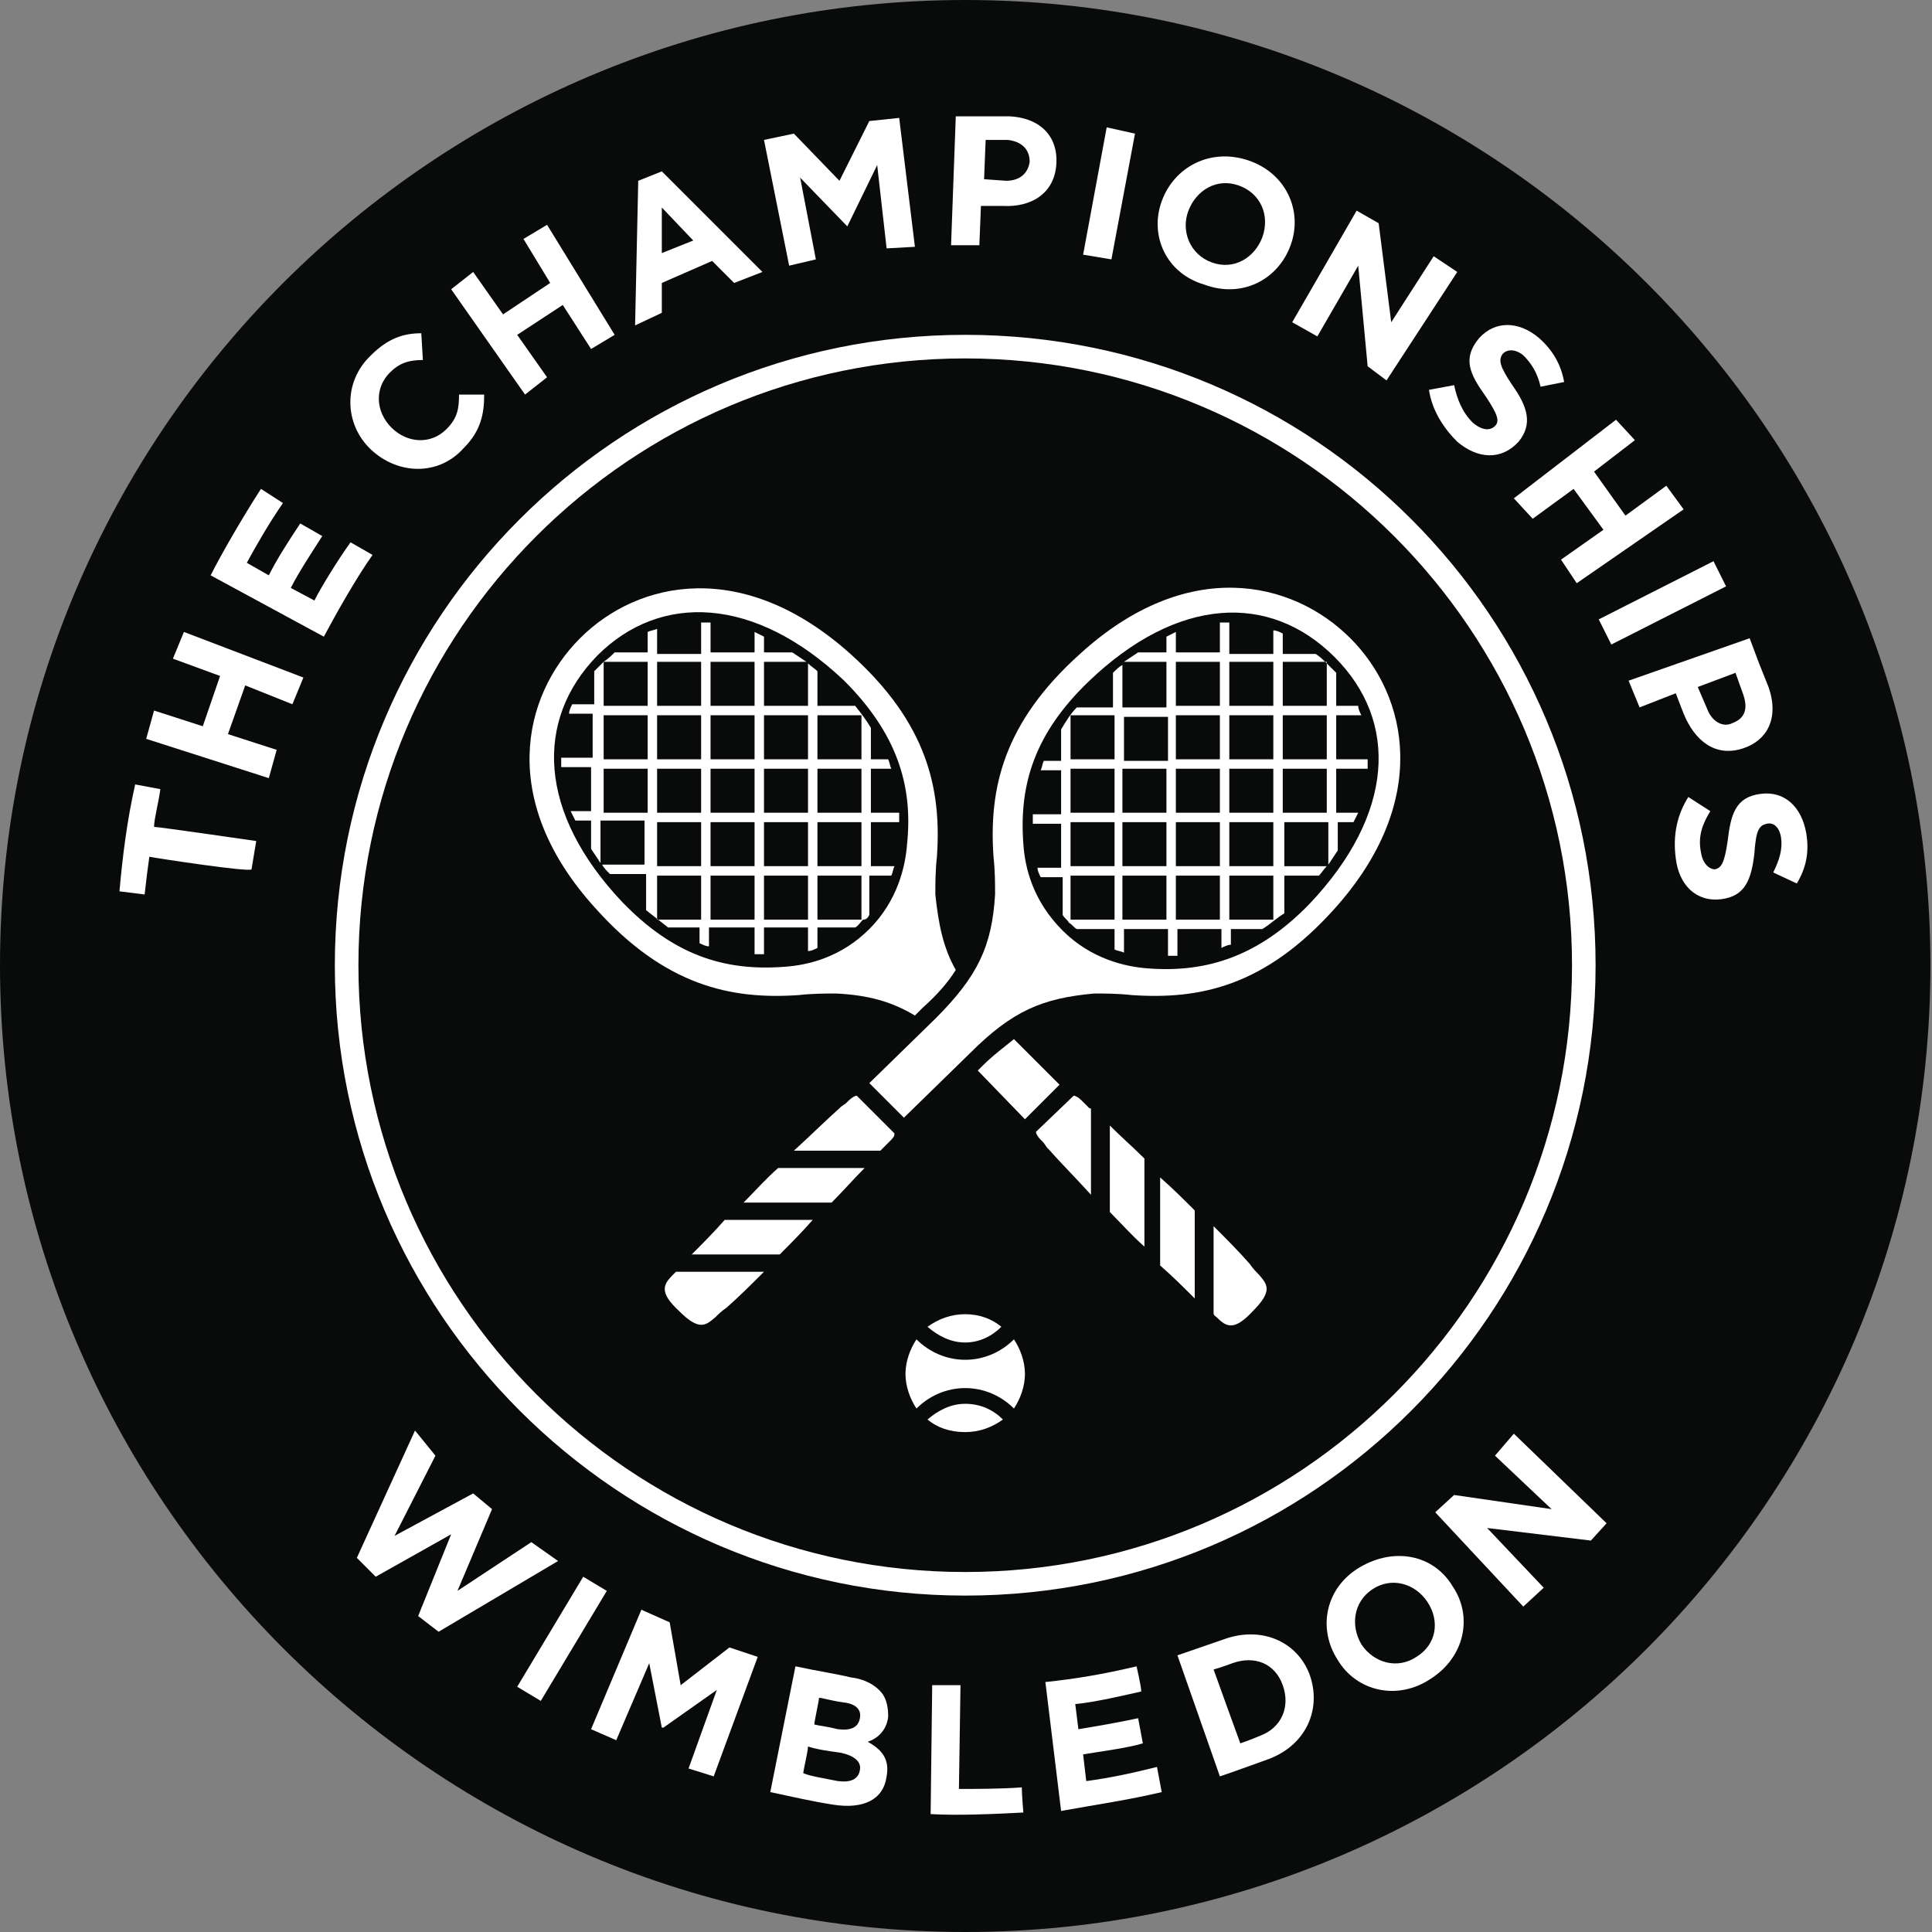 <?xml version="1.0" encoding="utf-8"?>
<!-- Generator: Adobe Illustrator 25.0.1, SVG Export Plug-In . SVG Version: 6.00 Build 0)  -->
<svg version="1.1" id="layer" xmlns="http://www.w3.org/2000/svg" xmlns:xlink="http://www.w3.org/1999/xlink" x="0px" y="0px"
	 width="122.9px" height="122.9px" viewBox="0 0 122.9 122.9" style="enable-background:new 0 0 122.9 122.9;" xml:space="preserve"
	>
<rect x="0" y="0" width="122.9" height="122.9" fill="#808080" stroke="none"/>
<style type="text/css">
	.st0{fill:#090a0a;}
	.st1{fill:#fff;}
</style>
<path class="st0" d="M61.4,122.1c-33.5,0-60.7-27.2-60.7-60.6c0-33.5,27.2-60.7,60.7-60.7c33.5,0,60.6,27.2,60.6,60.6
	C122.1,94.9,94.9,122.1,61.4,122.1"/>
<path class="st0" d="M61.4,122.9C27.6,122.9,0,95.3,0,61.4S27.6,0,61.4,0s61.4,27.6,61.4,61.4S95.3,122.9,61.4,122.9 M61.4,1.5
	c-33,0-59.9,26.9-59.9,59.9c0,33,26.9,59.9,59.9,59.9c33,0,59.9-26.9,59.9-59.9C121.3,28.4,94.4,1.5,61.4,1.5"/>
<path class="st0" d="M61.4,100.8C39.7,100.8,22,83.1,22,61.4S39.7,22,61.4,22c21.7,0,39.4,17.7,39.4,39.4
	C100.8,83.1,83.1,100.8,61.4,100.8"/>
<path class="st1" d="M61.4,22.8c21.3,0,38.6,17.3,38.6,38.6S82.7,100,61.4,100S22.8,82.7,22.8,61.4S40.1,22.8,61.4,22.8 M61.4,21.3
	c-22.2,0-40.1,18-40.1,40.1s18,40.1,40.1,40.1c22.2,0,40.1-18,40.1-40.1C101.5,39.2,83.6,21.3,61.4,21.3"/>
<polygon class="st1" points="26.4,91 27.7,92.6 25.1,97.7 30.1,95 31.3,96 29.1,101.2 33.8,98.1 35.5,99.3 27.9,103.8 26.6,102.8 28.7,97.6 
	23.9,100.3 22.7,99.1 "/>
<polygon class="st1" points="37.1,100.3 38.6,101.2 34.4,108.2 32.9,107.3 "/>
<polygon class="st1" points="40.8,102.4 42.6,103.2 43.3,107.2 46.4,104.8 48.2,105.4 45.4,113 43.8,112.5 45.6,107.5 42.2,109.9 42.1,109.9 
	41.3,105.8 39.2,110.7 37.6,110 "/>
<path class="st1" d="M50.6,106c1.4,0.3,2.7,0.5,3.5,0.7c0.9,0.1,1.6,0.5,2,1c0.3,0.4,0.4,0.9,0.4,1.5v0c-0.1,0.9-0.7,1.4-1.3,1.6
	c0.9,0.5,1.4,1.1,1.2,2.2v0c-0.2,1.5-1.5,2.1-3.4,1.8c-1.3-0.2-2.6-0.5-4-0.8L50.6,106z M53.3,113.3c0.8,0.1,1.3-0.1,1.4-0.7v0
	c0.1-0.5-0.3-0.9-1.2-1.1c-0.7-0.1-1.5-0.2-2.1-0.4c0,0.3-0.3,1.5-0.3,1.7C51.6,113,52.3,113.1,53.3,113.3 M53.3,110
	c0.8,0.1,1.3-0.1,1.4-0.7v0c0.1-0.5-0.2-0.9-1-1c-0.8-0.1-1.4-0.3-1.6-0.3c0,0.2-0.3,1.5-0.3,1.7C52.2,109.8,52.5,109.8,53.3,110"/>
<path class="st1" d="M59.3,107.2l1.8,0c0,0-0.1,6.3-0.1,6.6c1,0,2.7,0,4-0.1c0,0.5,0.1,1.6,0.1,1.6c-1.9,0.1-4.2,0.2-5.9,0.1L59.3,107.2z"/>
<path class="st1" d="M66.5,107c1.9-0.2,3.7-0.5,5.8-1c0,0,0.3,1.3,0.3,1.6c-0.9,0.2-3,0.7-4.2,0.8l0.2,1.6c1.2-0.2,2.4-0.4,3.8-0.7l0.3,1.6
	c-1,0.3-2.6,0.5-3.8,0.7l0.2,1.7c1.5-0.2,2.9-0.5,4.5-0.9l0.3,1.6c-2.1,0.5-4.2,0.8-6.4,1.2L66.5,107z"/>
<path class="st1" d="M74.9,105.3l2.9-1c2.4-0.9,4.7,0.1,5.5,2.2v0c0.8,2.2-0.2,4.5-2.6,5.4c-1.4,0.5-2.2,0.8-3.1,1.1L74.9,105.3z M80.2,110.4
	c1.3-0.5,1.9-1.8,1.4-3.2v0c-0.5-1.4-1.8-1.9-3.2-1.4c0,0-0.8,0.3-1.2,0.4c0.1,0.3,1.7,4.7,1.7,4.7S79.5,110.7,80.2,110.4"/>
<path class="st1" d="M85.1,105.6L85.1,105.6c-1.3-2-0.8-4.6,1.4-5.9s4.7-0.8,5.9,1.2v0c1.3,1.9,0.8,4.5-1.4,5.9
	C88.9,108.2,86.3,107.6,85.1,105.6 M90.8,101.9L90.8,101.9c-0.8-1.2-2.3-1.6-3.5-0.8c-1.2,0.8-1.4,2.3-0.7,3.5l0,0
	c0.8,1.2,2.3,1.6,3.5,0.8C91.4,104.6,91.6,103.1,90.8,101.9"/>
<polygon class="st1" points="91.3,96.2 92.5,95.1 98.7,96 95.1,92.6 96.3,91.2 102.2,96.9 101.2,98 94.6,97.2 98.2,101 96.9,102.2 "/>
<path class="st1" d="M9.5,54.5c-0.1,0.7-0.2,1.5-0.3,2.4l-1.6-0.2c0.2-2.3,0.5-4.6,1-6.8l1.6,0.3c-0.1,0.8-0.4,1.9-0.4,2.4
	c0.3,0,6.5,0.9,6.5,0.9l-0.3,1.8C15.9,55.5,10,54.6,9.5,54.5"/>
<path class="st1" d="M13.4,36.6c0.7-1.4,2.1-3.8,3.2-5.5L18,32c-0.9,1.3-1.7,2.7-2.3,3.8l1.4,0.8c0.5-1,1.2-2.1,2-3.3l1.4,0.8
	c-0.7,1.1-1.5,2.3-2,3.3l1.5,0.8c0.4-0.8,1.5-2.6,2.3-3.7l1.4,0.8c-1,1.4-2.3,3.7-3.1,5.2L13.4,36.6z"/>
<path class="st1" d="M23.6,28.6L23.6,28.6c-1.7-1.6-1.8-4.3,0-6c1.1-1.1,2.1-1.4,3.2-1.4l0.1,1.7c-0.9,0-1.5,0.2-2.1,0.8c-1,1-0.9,2.5,0.1,3.5
	l0,0c1,1,2.5,1.1,3.5,0.1c0.7-0.7,0.8-1.3,0.8-2.2h1.6c0,1.2-0.2,2.3-1.3,3.4C27.9,30.3,25.3,30.2,23.6,28.6"/>
<path class="st1" d="M40.6,11.5l1.5-0.6l6.4,6.4L46.7,18l-1.4-1.4l-3.2,1.4v1.9l-1.7,0.8L40.6,11.5z M44.1,15.3l-2-2.1l0,2.9L44.1,15.3z"/>
<polygon class="st1" points="48.6,8.9 50.5,8.5 53.4,11.5 55.3,7.7 57.2,7.5 58.2,15.7 56.4,15.8 55.8,10.5 53.9,14.4 53.9,14.4 50.9,11.3 
	51.9,16.5 50.2,16.9 "/>
<path class="st1" d="M60.8,7.4l1.8,0l1.6,0c2.1,0.1,3.1,1.4,3,3v0c-0.1,1.9-1.6,2.8-3.4,2.7l-1.4,0l-0.1,2.5h-1.8L60.8,7.4z M64,11.5
	c0.9,0,1.4-0.5,1.5-1.2v0c0-0.8-0.5-1.3-1.4-1.4l-1.4,0l-0.1,2.5L64,11.5z"/>
<path class="st1" d="M111.3,40.6l0.6,1.6l0.6,1.5c0.7,2-0.1,3.4-1.6,3.9h0c-1.8,0.6-3.1-0.5-3.8-2.2l-0.5-1.3l-2.3,0.9l-0.7-1.7L111.3,40.6z
	 M108.6,45.1c0.3,0.8,1,1.2,1.6,0.9h0c0.8-0.3,1-0.9,0.7-1.8l-0.5-1.4l-2.4,0.9L108.6,45.1z"/>
<polygon class="st1" points="70.4,8.1 72.2,8.5 70.7,16.5 68.9,16.2 "/>
<path class="st1" d="M73.9,12.8L73.9,12.8c0.8-2.2,3.1-3.4,5.5-2.6c2.4,0.8,3.5,3.2,2.7,5.4v0c-0.8,2.2-3.1,3.4-5.5,2.5
	C74.2,17.4,73.1,15,73.9,12.8 M80.3,15.1L80.3,15.1c0.5-1.4-0.1-2.8-1.5-3.3s-2.7,0.3-3.2,1.6v0c-0.5,1.3,0.1,2.8,1.5,3.3
	C78.5,17.2,79.8,16.4,80.3,15.1"/>
<polygon class="st1" points="86.3,13.4 87.7,14.2 88.5,20.5 91.2,16.3 92.7,17.3 88.2,24.2 87,23.3 86.4,16.9 83.8,21.4 82.2,20.5 "/>
<path class="st1" d="M90.9,24.8l1.6-0.3c0.2,0.9,0.5,1.7,1.2,2.4c0.6,0.5,1.1,0.5,1.4,0.2l0,0c0.3-0.3,0.2-0.7-0.6-1.9c-1-1.4-1.5-2.4-0.4-3.7v0
	c1-1.1,2.5-1.1,3.8,0c0.9,0.8,1.4,1.7,1.6,2.8L98,24.6c-0.2-0.9-0.6-1.5-1.1-2c-0.5-0.4-1-0.4-1.3-0.1l0,0c-0.3,0.4-0.2,0.8,0.6,2
	c1,1.4,1.3,2.5,0.4,3.6l0,0c-1.1,1.2-2.6,1.1-3.9,0C91.8,27.2,91.1,26.1,90.9,24.8"/>
<polygon class="st1" points="102.8,26.7 104,28 101.4,30 103.4,32.8 106,30.9 107.1,32.4 100.3,37.1 99.3,35.6 102,33.7 100.1,31.1 97.5,33 
	96.3,31.7 "/>
<polygon class="st1" points="28.7,18.4 30.1,17.3 32,20 35,18 33.3,15.2 34.8,14.3 39.1,21.3 37.6,22.2 35.8,19.4 32.9,21.3 34.8,24 33.4,25.1 
	"/>
<polygon class="st1" points="9.3,47 9.8,45.2 12.9,46.2 14,43 11,41.9 11.7,40.2 19.3,43.1 18.6,44.8 15.6,43.6 14.5,46.7 17.6,47.7 17.1,49.5 
	"/>
<polygon class="st1" points="109,35.7 109.8,37.3 102.5,41 101.7,39.4 "/>
<path class="st1" d="M107.4,50.7l1.4,0.9c-0.5,0.8-0.8,1.6-0.6,2.6c0.1,0.7,0.5,1.1,0.9,1.1h0c0.4-0.1,0.6-0.4,0.8-1.8c0.2-1.7,0.5-2.8,2.1-3h0
	c1.5-0.2,2.6,0.8,2.9,2.5c0.2,1.2,0,2.2-0.6,3.2l-1.5-0.7c0.4-0.8,0.6-1.5,0.5-2.2c-0.1-0.7-0.5-1-0.9-0.9h0
	c-0.5,0.1-0.7,0.4-0.8,1.9c-0.2,1.7-0.6,2.7-2.1,2.9h0c-1.6,0.2-2.7-0.9-2.9-2.6C106.4,53.1,106.7,51.8,107.4,50.7"/>
<path class="st1" d="M64.5,85.2c-0.8,0.8-1.9,1.3-3.1,1.3s-2.3-0.5-3.1-1.3c-0.4,0.6-0.7,1.4-0.7,2.2s0.3,1.6,0.7,2.2c0.8-0.8,1.9-1.3,3.1-1.3
	s2.3,0.5,3.1,1.3c0.4-0.6,0.7-1.4,0.7-2.2S64.9,85.8,64.5,85.2"/>
<path class="st1" d="M61.4,85.4c0.9,0,1.7-0.4,2.3-1c-0.6-0.5-1.4-0.8-2.3-0.8s-1.7,0.3-2.4,0.8C59.7,85,60.5,85.4,61.4,85.4"/>
<path class="st1" d="M61.4,89.3c-0.9,0-1.7,0.4-2.4,1c0.6,0.5,1.4,0.8,2.4,0.8c0.9,0,1.7-0.3,2.4-0.8C63.2,89.7,62.4,89.3,61.4,89.3"/>
<path class="st1" d="M44,79.8h5.6c0.7-0.7,1.4-1.4,2.1-2.2h-5.6C45.4,78.4,44.7,79.1,44,79.8"/>
<path class="st1" d="M47.3,76.5h5.6c0.7-0.7,1.4-1.5,2.1-2.2h-5.5C48.7,75,48,75.8,47.3,76.5"/>
<path class="st1" d="M42.8,81.1c-0.6,0.6-0.9,1.1,0.4,2.3c1.3,1.3,1.7,0.9,2.3,0.4c0.2-0.2,0.4-0.4,0.7-0.6c0.8-0.7,1.6-1.5,2.4-2.3H43
	C42.9,81,42.8,81.1,42.8,81.1"/>
<path class="st1" d="M56.1,73.1L56.1,73.1L56.1,73.1c0.3-0.3,0.3-0.3,0.5-0.5c0.2-0.2,0.3-0.3,0.3-0.5l-2.4-2.4c-0.1,0-0.3,0.1-0.5,0.3
	c-0.2,0.2-0.2,0.2-0.5,0.4l-0.1,0.1c-0.9,0.8-1.8,1.7-2.9,2.7H56C56,73.2,56.1,73.1,56.1,73.1"/>
<path class="st1" d="M76,82.6V77c-0.7-0.7-1.4-1.4-2.2-2.1v5.6C74.6,81.2,75.3,81.9,76,82.6"/>
<path class="st1" d="M72.8,79.3v-5.6c-0.7-0.7-1.5-1.4-2.2-2.1v5.5C71.3,77.8,72,78.6,72.8,79.3"/>
<path class="st1" d="M55.3,58.2l0-2.5h1.4c0.1-0.2,0.1-0.4,0.2-0.6h-1.5v-2.8h1.8c0-0.2,0-0.4,0-0.6h-1.8v-2.8h1.3c-0.1-0.2-0.1-0.4-0.2-0.6
	h-1.1v-2c-0.3-0.5-0.6-0.9-1-1.4l-2.4,0v-2.2c-0.2-0.2-0.4-0.3-0.6-0.5v2.7h-2.8v-2.8h2.7c-0.3-0.2-0.6-0.4-0.9-0.6h-1.8v-1
	c-0.2-0.1-0.4-0.2-0.6-0.3v1.3h-2.8v-1.9c-0.2,0-0.4,0-0.6,0v2h-2.8V40c-0.2,0.1-0.4,0.1-0.6,0.2v1.3h-2.1c-0.2,0.2-0.4,0.4-0.7,0.6
	c-0.2,0.2-0.4,0.4-0.6,0.6l0,2.1h-1.4c-0.1,0.2-0.2,0.4-0.2,0.6h1.5v2.8h-2c0,0.2,0,0.4,0,0.6h1.9v2.8h-1.3c0.1,0.2,0.2,0.4,0.3,0.6
	h1v1.8c0.2,0.3,0.4,0.6,0.6,0.9v-2.7h2.8v2.8h-2.7c0.1,0.2,0.3,0.4,0.5,0.6l2.3,0v2.3c0.5,0.4,0.9,0.7,1.4,1.1h2v1
	c0.2,0.1,0.4,0.2,0.6,0.2v-1.2H48v1.7c0.2,0,0.4,0,0.6,0v-1.7h2.8v1.5c0.2,0,0.4-0.1,0.6-0.2v-1.3h2.4c0.2-0.1,0.3-0.3,0.5-0.5
	C55.1,58.5,55.2,58.4,55.3,58.2 M41.2,51.7h-2.8v-2.8h2.8V51.7z M41.2,48.3h-2.8v-2.8h2.8V48.3z M41.2,44.9h-2.8v-2.8h2.8V44.9z
	 M44.6,58.5h-2.8v-2.8h2.8V58.5z M44.6,55.1h-2.8v-2.8h2.8V55.1z M44.6,51.7h-2.8v-2.8h2.8V51.7z M44.6,48.3h-2.8v-2.8h2.8V48.3z
	 M44.6,44.9h-2.8v-2.8h2.8V44.9z M48,58.5h-2.8v-2.8H48V58.5z M45.2,55.1v-2.8H48v2.8H45.2z M45.2,51.7v-2.8H48v2.8H45.2z
	 M45.2,48.3v-2.8H48v2.8H45.2z M45.2,44.9v-2.8H48v2.8H45.2z M51.4,58.5h-2.8v-2.8h2.8V58.5z M51.4,55.1h-2.8v-2.8h2.8V55.1z
	 M51.4,51.7h-2.8v-2.8h2.8V51.7z M51.4,48.3h-2.8v-2.8h2.8V48.3z M54.7,58.5H52v-2.8h2.8V58.5z M54.7,55.1H52v-2.8h2.8V55.1z
	 M54.7,51.7H52v-2.8h2.8V51.7z M54.7,48.3H52v-2.8h2.8V48.3z"/>
<path class="st1" d="M85,51.7v-2.8H87c0-0.2,0-0.4,0-0.6h-2v-2.8h1.6c-0.1-0.2-0.2-0.4-0.2-0.6H85v-2.1c-0.2-0.2-0.4-0.4-0.6-0.6
	c-0.2-0.2-0.4-0.4-0.7-0.6l-2.1,0v-1.3c-0.2-0.1-0.4-0.2-0.6-0.2v1.5h-2.8v-2c-0.2,0-0.4,0-0.6,0v1.9h-2.8v-1.3
	c-0.2,0.1-0.4,0.2-0.6,0.3v1h-1.8c-0.3,0.2-0.6,0.4-0.9,0.6h2.7V45h-2.8v-2.7c-0.2,0.1-0.4,0.3-0.6,0.5l0,2.2h-2.3
	c-0.4,0.4-0.7,0.9-1,1.4v2h-1.1c-0.1,0.2-0.1,0.4-0.2,0.6h1.3v2.8h-1.8c0,0.2,0,0.4,0,0.6h1.8v2.8H66c0,0.2,0.1,0.4,0.2,0.6h1.4v2.4
	c0.1,0.2,0.3,0.3,0.4,0.5c0.2,0.1,0.3,0.3,0.5,0.4h2.4v1.3c0.2,0.1,0.4,0.1,0.6,0.2v-1.5h2.8v1.7c0.2,0,0.4,0,0.6,0v-1.7h2.8v1.2
	c0.2-0.1,0.4-0.2,0.6-0.2v-1h2c0.5-0.3,0.9-0.7,1.4-1l0-2.4h2.2c0.2-0.2,0.3-0.4,0.5-0.6h-2.7v-2.8h2.8v2.7c0.2-0.3,0.4-0.6,0.6-0.9
	v-1.8h1c0.1-0.2,0.2-0.4,0.3-0.6H85z M70.9,58.5h-2.8v-2.8h2.8V58.5z M70.9,55.1h-2.8v-2.8h2.8V55.1z M70.9,51.7h-2.8v-2.8h2.8V51.7
	z M70.9,48.3h-2.8v-2.8h2.8V48.3z M71.5,45.6h2.8v2.8h-2.8V45.6z M74.2,58.5h-2.8v-2.8h2.8V58.5z M74.2,55.1h-2.8v-2.8h2.8V55.1z
	 M74.2,51.7h-2.8v-2.8h2.8V51.7z M77.6,58.5h-2.8v-2.8h2.8V58.5z M77.6,55.1h-2.8v-2.8h2.8V55.1z M77.6,51.7h-2.8v-2.8h2.8V51.7z
	 M77.6,48.3h-2.8v-2.8h2.8V48.3z M77.6,44.9h-2.8v-2.8h2.8V44.9z M81,58.5h-2.8v-2.8H81V58.5z M81,55.1h-2.8v-2.8H81V55.1z M81,51.7
	h-2.8v-2.8H81V51.7z M81,48.3h-2.8v-2.8H81V48.3z M81,44.9h-2.8v-2.8H81V44.9z M84.4,51.7h-2.8v-2.8h2.8V51.7z M84.4,48.3h-2.8v-2.8
	h2.8V48.3z M84.4,44.9h-2.8v-2.8h2.8V44.9z"/>
<path class="st1" d="M60.8,61.7c-0.8-1.4-1.1-2.9-1.3-4.8c0-0.7,0-1.5,0.1-2.4c0.3-4.3-0.6-8.5-5.5-12.9c-6.8-6.1-13.5-4.7-17.2-1
	c-3.7,3.7-5.2,10.4,1,17.2c4.4,4.9,8.6,5.8,12.9,5.5c0.9-0.1,1.7-0.1,2.4-0.1c2,0.1,3.5,0.5,5,1.4l0.5-0.5
	C59.6,63.3,60.3,62.5,60.8,61.7 M57.7,53.7c-0.1,1.4-0.6,3.6-2.4,5.4c-1.8,1.8-3.9,2.3-5.4,2.4c-3.9,0.3-7.1-0.8-10.3-4.1
	C34.2,51.7,34,45.8,38,41.7c4-4,10-3.8,15.7,1.6C57,46.6,58.1,49.9,57.7,53.7"/>
<path class="st1" d="M62.2,68.1l3,3.1l2.2-2.2l-2.9-2.9c-0.6,0.5-1.3,1-2,1.7L62.2,68.1z"/>
<path class="st1" d="M77.4,83.8c0.6,0.6,1.1,0.9,2.3-0.4c1.3-1.3,0.9-1.7,0.4-2.3c-0.2-0.2-0.4-0.4-0.6-0.7c-0.7-0.8-1.5-1.6-2.3-2.4v5.5
	C77.2,83.7,77.3,83.7,77.4,83.8"/>
<path class="st1" d="M69.3,70.5L69.3,70.5C69,70.2,69,70.2,68.8,70c-0.2-0.2-0.4-0.3-0.5-0.3L65.9,72c0,0.1,0.1,0.3,0.3,0.5
	c0.2,0.2,0.2,0.2,0.4,0.5l0.1,0.1c0.8,0.9,1.7,1.8,2.7,2.9v-5.4C69.4,70.5,69.4,70.5,69.3,70.5"/>
<path class="st1" d="M61.7,67c2.7-2.7,4.6-3.5,7.9-3.8c0.7,0,1.5,0,2.4,0.1c4.4,0.3,8.5-0.6,12.9-5.5c6.1-6.8,4.7-13.5,1-17.2
	c-3.7-3.7-10.4-5.2-17.2,1c-4.9,4.4-5.8,8.6-5.5,12.9c0.1,0.9,0.1,1.7,0.1,2.4c-0.2,3.3-1.1,5.2-3.8,7.9l-4.2,4.1l2.2,2.2L61.7,67z
	 M65.1,53.7c-0.3-3.9,0.8-7.1,4.1-10.3c5.7-5.5,11.6-5.7,15.7-1.6s3.8,10-1.6,15.7c-3.2,3.3-6.5,4.4-10.3,4.1
	c-1.4-0.1-3.6-0.6-5.4-2.4C65.7,57.3,65.2,55.2,65.1,53.7"/>
</svg>
